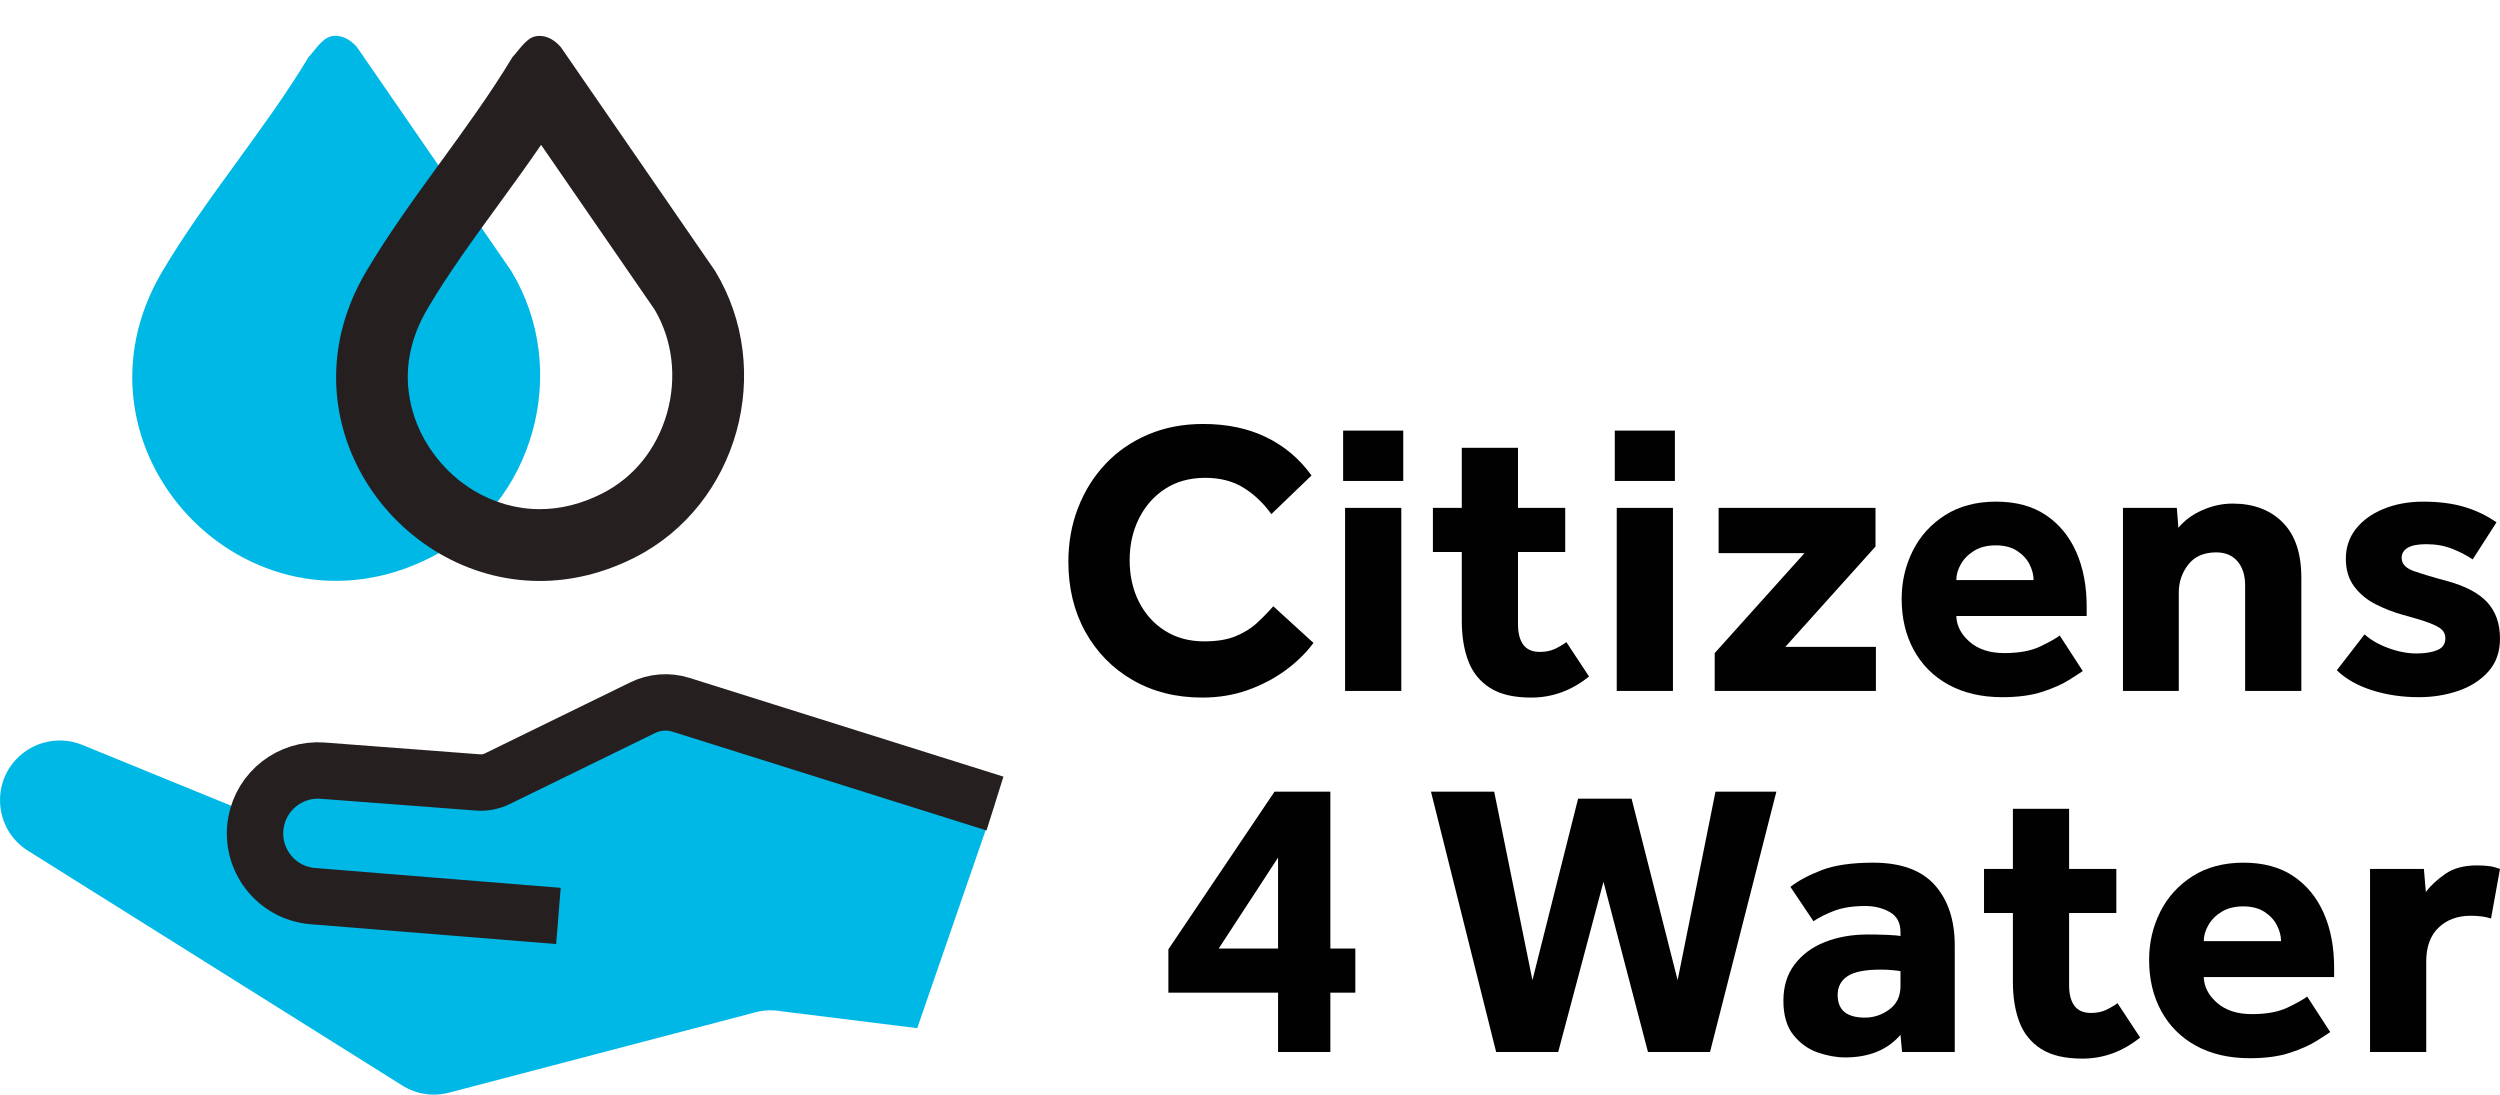 <?xml version="1.0" encoding="UTF-8"?>
<svg id="Layer_3" data-name="Layer 3" xmlns="http://www.w3.org/2000/svg" viewBox="0 0 256.21 112.19">
  <defs>
    <style>
      .cls-1 {
        fill: #00b8e6;
      }

      .cls-2 {
        fill: #010101;
      }

      .cls-3 {
        fill: #251f20;
      }

      .cls-4 {
        fill: none;
        stroke: #251f20;
        stroke-miterlimit: 10;
        stroke-width: 5.78px;
      }
    </style>
  </defs>
  <g id="Layer_1" data-name="Layer 1">
    <g>
      <g>
        <g>
          <path class="cls-2" d="M130.49,62.13l4.12,3.76c-.75,1.01-1.7,1.95-2.86,2.8-1.16.85-2.46,1.53-3.9,2.04-1.44.51-2.99.76-4.64.76-2.69,0-5.07-.6-7.14-1.8s-3.68-2.85-4.84-4.94-1.74-4.49-1.74-7.18c0-1.97.33-3.82,1-5.54.67-1.72,1.61-3.22,2.82-4.5,1.21-1.28,2.67-2.28,4.36-3,1.69-.72,3.57-1.08,5.62-1.08,2.45,0,4.61.45,6.48,1.36,1.87.91,3.41,2.21,4.64,3.92l-4.12,3.96c-.8-1.12-1.75-2.02-2.84-2.7-1.09-.68-2.4-1.02-3.92-1.02-1.6,0-2.98.38-4.14,1.14s-2.05,1.78-2.68,3.06c-.63,1.28-.94,2.69-.94,4.24s.31,2.99.94,4.24c.63,1.25,1.51,2.25,2.66,2.98,1.15.73,2.49,1.1,4.04,1.1,1.28,0,2.35-.17,3.2-.52s1.58-.79,2.18-1.34c.6-.55,1.17-1.13,1.7-1.74Z"/>
          <path class="cls-2" d="M137.65,49.29v-5.16h6.16v5.16h-6.16ZM137.85,70.81v-18.76h5.76v18.76h-5.76Z"/>
          <path class="cls-2" d="M149.81,63.65v-7.08h-2.96v-4.52h2.96v-6.16h5.76v6.16h4.84v4.52h-4.84v7.4c0,.91.18,1.61.54,2.1.36.49.93.74,1.7.74.59,0,1.09-.1,1.52-.3.43-.2.83-.43,1.2-.7l2.32,3.52c-1.79,1.44-3.76,2.16-5.92,2.16-1.79,0-3.2-.33-4.24-1-1.04-.67-1.78-1.59-2.22-2.76-.44-1.17-.66-2.53-.66-4.08Z"/>
          <path class="cls-2" d="M165.49,49.29v-5.16h6.16v5.16h-6.16ZM165.69,70.81v-18.76h5.76v18.76h-5.76Z"/>
          <path class="cls-2" d="M175.73,70.81v-3.88l9.2-10.24h-8.8v-4.64h16.08v3.96l-9.24,10.28h9.28v4.52h-16.52Z"/>
          <path class="cls-2" d="M211.09,65.13l2.36,3.64c-.27.19-.74.49-1.42.92-.68.43-1.58.83-2.7,1.2s-2.49.56-4.12.56c-2.13,0-3.97-.43-5.52-1.28-1.55-.85-2.73-2.04-3.56-3.56-.83-1.52-1.24-3.27-1.24-5.24,0-1.76.38-3.4,1.14-4.92.76-1.52,1.87-2.74,3.32-3.66,1.45-.92,3.19-1.38,5.22-1.38s3.73.46,5.1,1.38c1.37.92,2.41,2.19,3.12,3.8s1.06,3.47,1.06,5.58v.96h-13.36c.03.99.48,1.87,1.36,2.64s2.07,1.16,3.56,1.16,2.71-.22,3.64-.66c.93-.44,1.61-.82,2.04-1.14ZM200.49,59.45h7.92c0-.53-.14-1.07-.42-1.62-.28-.55-.71-1.01-1.28-1.38-.57-.37-1.3-.56-2.18-.56s-1.62.19-2.22.56c-.6.37-1.05.83-1.36,1.38-.31.55-.46,1.09-.46,1.62Z"/>
          <path class="cls-2" d="M217.57,70.81v-18.76h5.52l.16,2.04c.61-.75,1.43-1.35,2.44-1.8,1.01-.45,2.05-.68,3.12-.68,2.13,0,3.84.64,5.12,1.92s1.92,3.17,1.92,5.68v11.6h-5.76v-10.8c0-1.04-.26-1.87-.78-2.48-.52-.61-1.25-.92-2.18-.92-1.25,0-2.21.41-2.86,1.24-.65.83-.98,1.79-.98,2.88v10.08h-5.72Z"/>
          <path class="cls-2" d="M239.49,68.69l2.84-3.68c.61.56,1.42,1.03,2.42,1.4,1,.37,1.97.56,2.9.56.85,0,1.56-.11,2.12-.34.56-.23.84-.63.84-1.22,0-.35-.11-.63-.34-.86-.23-.23-.65-.46-1.28-.7-.63-.24-1.54-.52-2.74-.84-.96-.27-1.89-.63-2.78-1.08-.89-.45-1.63-1.06-2.2-1.82-.57-.76-.86-1.71-.86-2.86s.35-2.19,1.04-3.06c.69-.87,1.64-1.55,2.84-2.04,1.2-.49,2.55-.74,4.04-.74,1.6,0,3.01.18,4.22.54,1.21.36,2.31.89,3.3,1.58l-2.44,3.8c-.59-.4-1.28-.76-2.08-1.08-.8-.32-1.69-.48-2.68-.48-.88,0-1.52.13-1.92.38-.4.25-.6.59-.6,1.02,0,.61.42,1.07,1.26,1.36.84.29,1.95.63,3.34,1,1.89.51,3.28,1.23,4.16,2.18.88.95,1.32,2.19,1.32,3.74,0,1.36-.4,2.49-1.2,3.38-.8.89-1.83,1.55-3.1,1.98s-2.61.64-4.02.64c-1.68,0-3.27-.23-4.76-.7-1.49-.47-2.71-1.15-3.64-2.06Z"/>
        </g>
        <g>
          <path class="cls-2" d="M119.74,101.73v-4.44l10.88-16.16h5.72v16.08h2.56v4.52h-2.56v6.08h-5.36v-6.08h-11.24ZM124.9,97.21h6.08v-9.32l-6.08,9.32Z"/>
          <g>
            <path class="cls-2" d="M153.33,107.81l-6.68-26.68h6.48l3.92,19.32,4.68-18.6h5.48l4.72,18.6,3.88-19.32h6.24l-6.8,26.68h-6.36l-4.56-17.44-4.64,17.44h-6.36Z"/>
            <path class="cls-2" d="M194.93,107.81l-.16-1.76c-1.33,1.55-3.23,2.32-5.68,2.32-.88,0-1.81-.17-2.78-.5-.97-.33-1.81-.93-2.5-1.78s-1.04-2.03-1.04-3.52.38-2.71,1.14-3.72c.76-1.01,1.79-1.78,3.1-2.3,1.31-.52,2.77-.78,4.4-.78.67,0,1.34.01,2.02.04.68.03,1.13.07,1.34.12v-.4c0-.96-.37-1.65-1.1-2.06-.73-.41-1.57-.62-2.5-.62-1.25,0-2.31.16-3.16.48-.85.32-1.57.68-2.16,1.08l-2.36-3.52c.77-.61,1.83-1.18,3.16-1.7,1.33-.52,3.11-.78,5.32-.78,2.85,0,4.96.77,6.32,2.3,1.36,1.53,2.04,3.59,2.04,6.18v10.92h-5.4ZM194.77,101.05v-1.52c-.13-.03-.39-.06-.76-.1-.37-.04-.8-.06-1.28-.06-1.6,0-2.73.23-3.4.68-.67.45-1,1.09-1,1.92,0,1.55.93,2.32,2.8,2.32.91,0,1.74-.28,2.5-.84.76-.56,1.14-1.36,1.14-2.4Z"/>
            <path class="cls-2" d="M206.29,100.65v-7.08h-2.96v-4.52h2.96v-6.16h5.76v6.16h4.84v4.52h-4.84v7.4c0,.91.18,1.61.54,2.1.36.49.93.74,1.7.74.59,0,1.09-.1,1.52-.3.43-.2.83-.43,1.2-.7l2.32,3.52c-1.79,1.44-3.76,2.16-5.92,2.16-1.79,0-3.2-.33-4.24-1-1.04-.67-1.78-1.59-2.22-2.76-.44-1.17-.66-2.53-.66-4.08Z"/>
            <path class="cls-2" d="M236.45,102.13l2.36,3.64c-.27.19-.74.49-1.42.92-.68.43-1.58.83-2.7,1.2s-2.49.56-4.12.56c-2.13,0-3.97-.43-5.52-1.28-1.55-.85-2.73-2.04-3.56-3.56-.83-1.52-1.24-3.27-1.24-5.24,0-1.76.38-3.4,1.14-4.92.76-1.52,1.87-2.74,3.32-3.66,1.45-.92,3.19-1.38,5.22-1.38s3.73.46,5.1,1.38c1.37.92,2.41,2.19,3.12,3.8s1.06,3.47,1.06,5.58v.96h-13.36c.03.99.48,1.87,1.36,2.64s2.07,1.16,3.56,1.16,2.71-.22,3.64-.66c.93-.44,1.61-.82,2.04-1.14ZM225.85,96.45h7.92c0-.53-.14-1.07-.42-1.62-.28-.55-.71-1.01-1.28-1.38-.57-.37-1.3-.56-2.18-.56s-1.62.19-2.22.56c-.6.37-1.05.83-1.36,1.38-.31.55-.46,1.09-.46,1.62Z"/>
            <path class="cls-2" d="M242.89,107.81v-18.76h5.52l.2,2.36c.48-.64,1.14-1.25,1.98-1.84.84-.59,1.93-.88,3.26-.88.51,0,.94.03,1.3.08.36.05.71.15,1.06.28l-.92,5.08c-.59-.19-1.28-.28-2.08-.28-1.36,0-2.46.41-3.3,1.22-.84.81-1.26,1.97-1.26,3.46v9.28h-5.76Z"/>
          </g>
        </g>
      </g>
      <g>
        <g>
          <path class="cls-1" d="M57.22,93.86l-25.16-2.03c-3.8-.31-6.51-3.83-5.83-7.58h0c.59-3.25,3.54-5.53,6.83-5.28l15.93,1.21c.67.05,1.35-.08,1.96-.38l14.9-7.28c1.23-.6,2.63-.7,3.93-.3l32.18,10.12c-.08.23-7.96,23.03-7.96,23.03l-13.92-1.73c-.88-.16-1.78-.13-2.65.1l-31.41,8.24c-1.63.43-3.37.16-4.8-.74L2.87,87.19c-3.68-2.31-3.85-7.61-.32-10.15h0c1.71-1.23,3.93-1.49,5.88-.7l38.07,15.55"/>
          <path class="cls-4" d="M101.97,82.35l-32.18-10.12c-1.3-.41-2.71-.3-3.93.3l-14.9,7.28c-.61.3-1.28.43-1.96.38l-15.93-1.21c-3.29-.25-6.24,2.03-6.83,5.28h0c-.68,3.75,2.02,7.27,5.83,7.58l25.16,2.03"/>
        </g>
        <g>
          <path class="cls-1" d="M33.94,3.72c1.05-.22,1.99.35,2.65,1.12l15.79,22.91c6.18,10.15,2.4,23.97-8.2,29.36-18.78,9.56-38.31-11.07-27.56-29.27,4.41-7.47,10.51-14.52,15.01-22,.63-.65,1.38-1.93,2.33-2.12Z"/>
          <path class="cls-3" d="M55.45,14.84l11.64,16.89c1.84,3.12,2.3,6.97,1.27,10.6-1.04,3.66-3.39,6.59-6.62,8.23-2.11,1.08-4.27,1.62-6.42,1.62-4.78,0-9.28-2.7-11.77-7.05-1.41-2.48-3.26-7.53.29-13.54,2.07-3.5,4.58-6.96,7.24-10.61,1.46-2,2.94-4.04,4.37-6.13M55.3,3.68c-.15,0-.3.01-.45.05-.94.19-1.7,1.47-2.33,2.12-4.5,7.48-10.6,14.53-15.01,22-8.87,15.02,2.88,31.69,17.81,31.69,3.16,0,6.47-.75,9.76-2.42,10.6-5.39,14.38-19.21,8.2-29.36l-15.79-22.91c-.56-.66-1.32-1.17-2.19-1.17h0Z"/>
        </g>
      </g>
    </g>
  </g>
</svg>